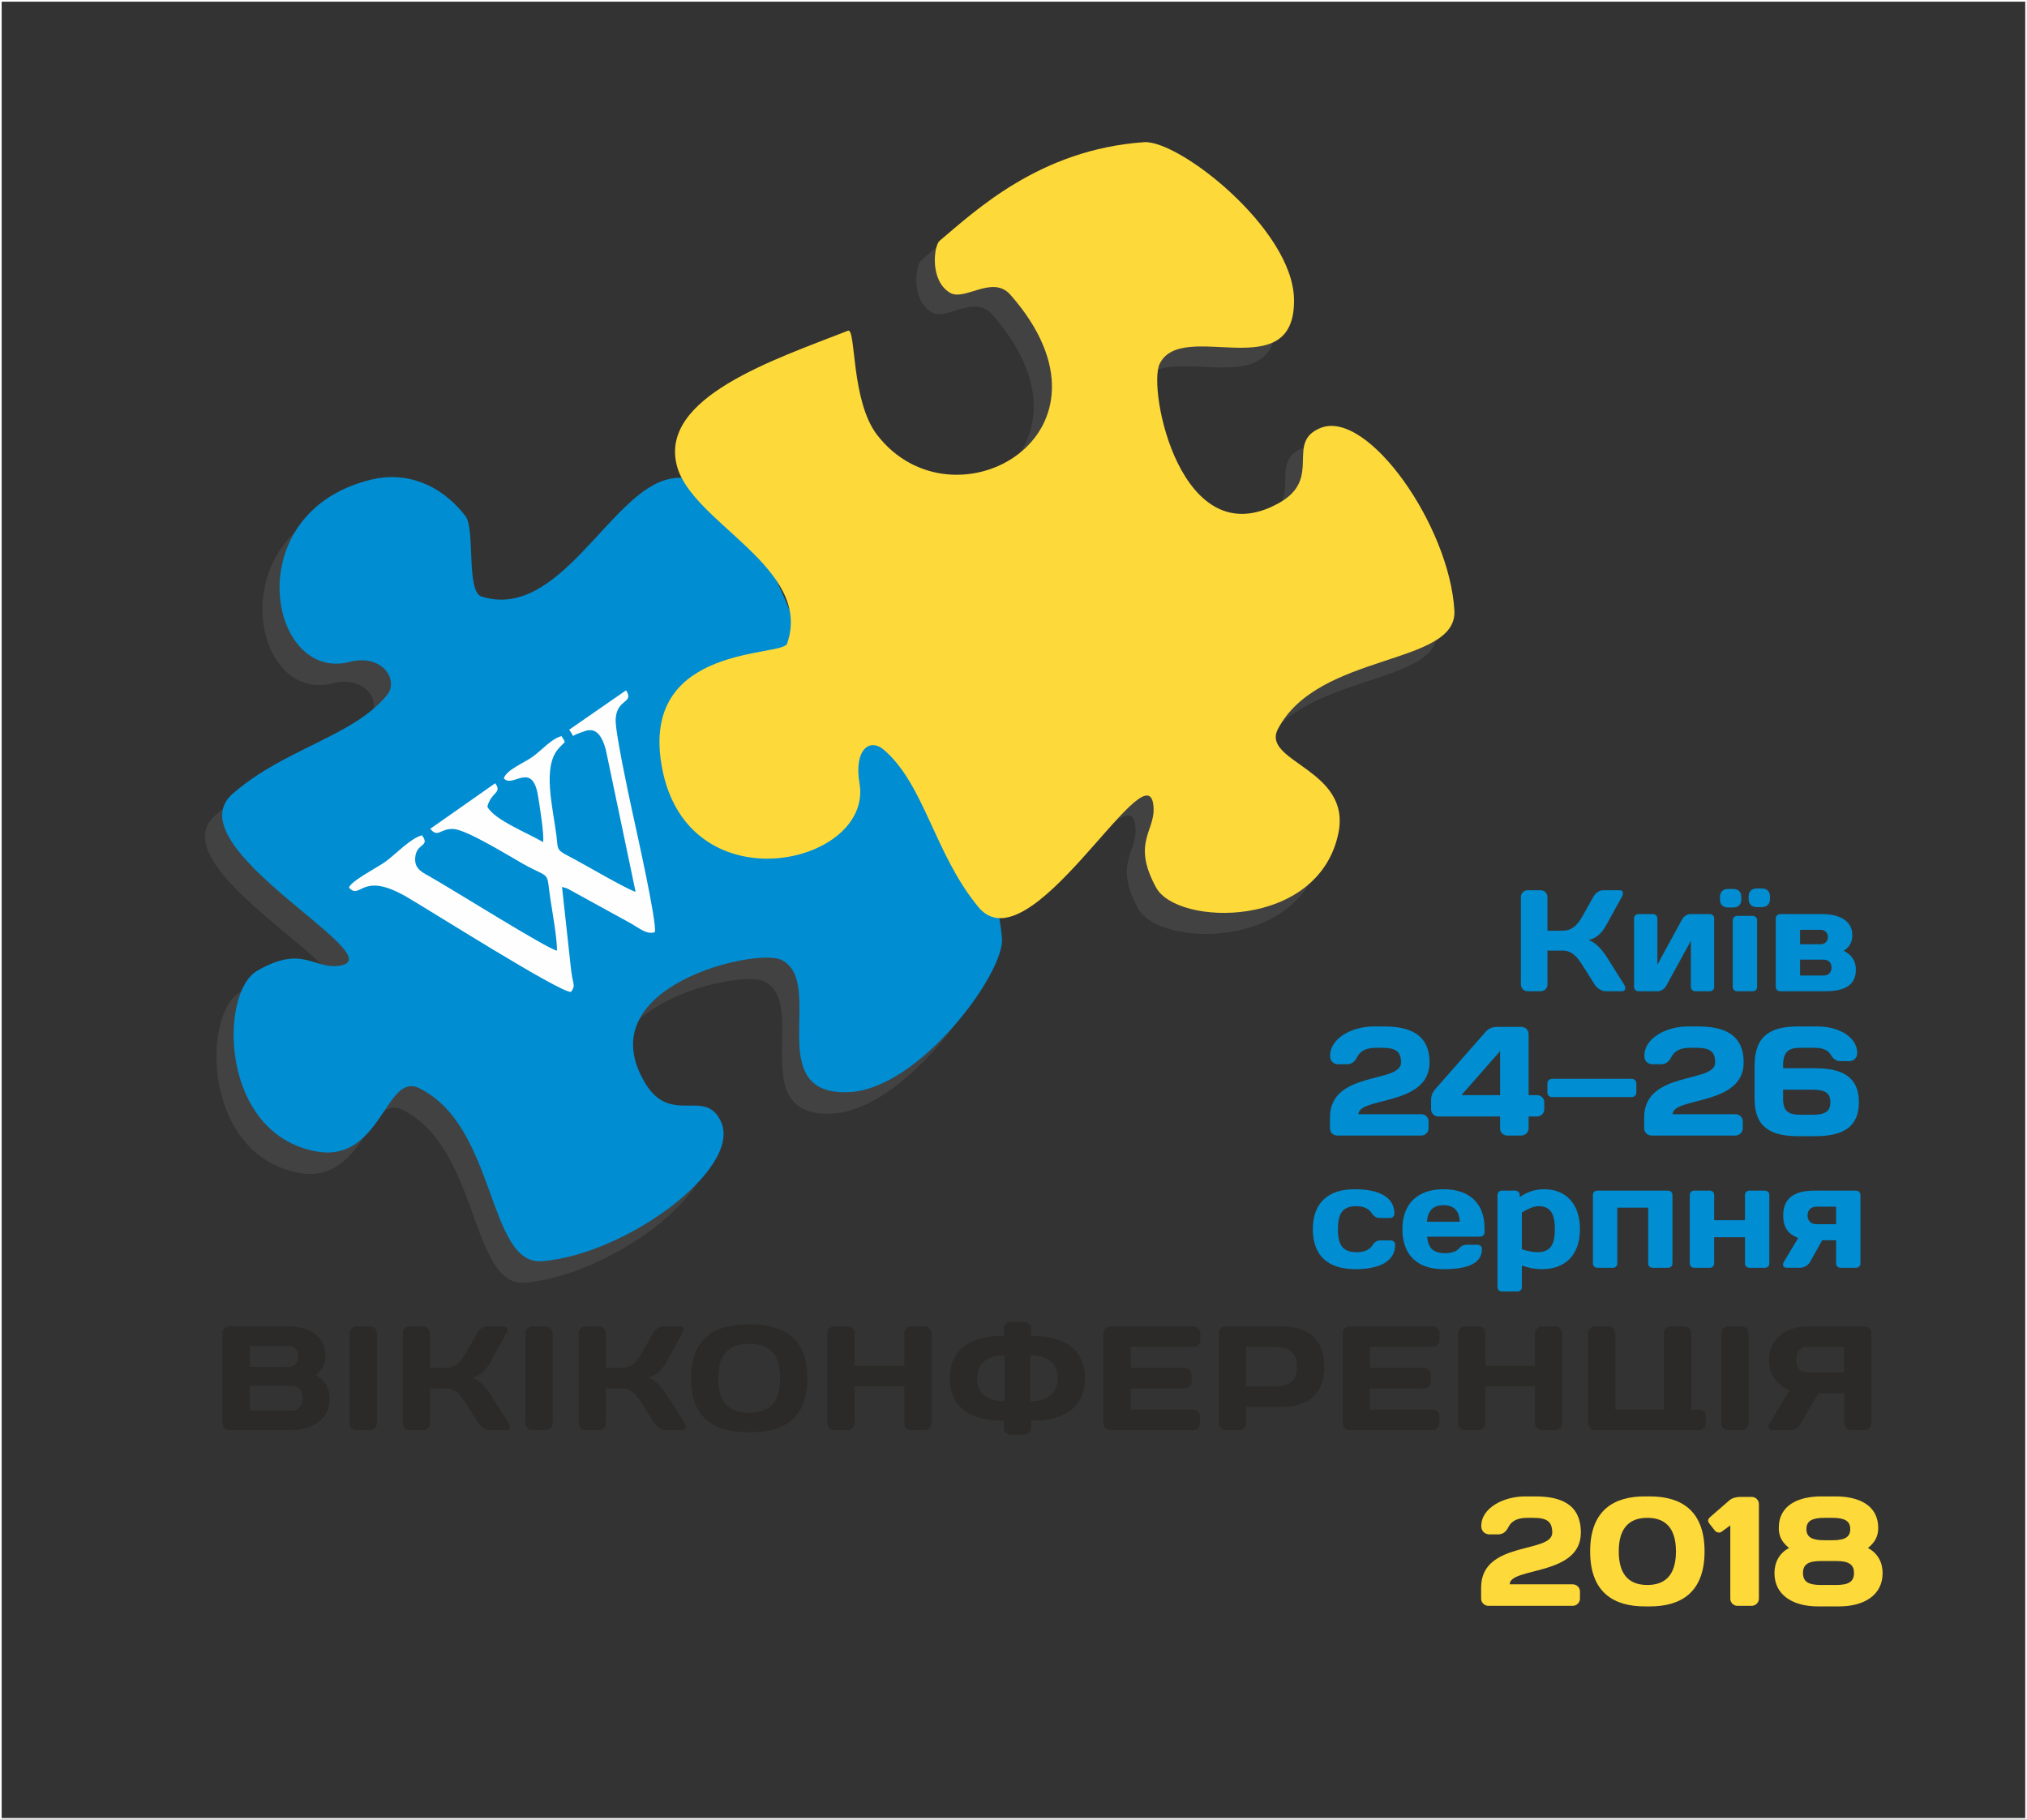 <?xml version="1.0" encoding="UTF-8"?>
<!DOCTYPE svg PUBLIC "-//W3C//DTD SVG 1.1//EN" "http://www.w3.org/Graphics/SVG/1.1/DTD/svg11.dtd">
<!-- Creator: CorelDRAW X8 -->
<svg xmlns="http://www.w3.org/2000/svg" xml:space="preserve" width="238.325mm" height="213.983mm" version="1.1" style="shape-rendering:geometricPrecision; text-rendering:geometricPrecision; image-rendering:optimizeQuality; fill-rule:evenodd; clip-rule:evenodd"
viewBox="0 0 24875 22334"
 xmlns:xlink="http://www.w3.org/1999/xlink">
 <rect x="0" y="0" width="24875" height="22334" fill="#333333" stroke="none"/>
 <defs>
  <style type="text/css">
   <![CDATA[
    .str0 {stroke:#FEFEFE;stroke-width:20.875}
    .fil7 {fill:none}
    .fil6 {fill:#FEFEFE}
    .fil0 {fill:#434242}
    .fil4 {fill:#008DD2}
    .fil5 {fill:#FED93A}
    .fil3 {fill:#2B2A29;fill-rule:nonzero}
    .fil1 {fill:#008DD2;fill-rule:nonzero}
    .fil2 {fill:#FED93A;fill-rule:nonzero}
   ]]>
  </style>
 </defs>
 <g id="Layer_x0020_1">
  <path class="fil0" d="M15663 3912c20,1095 -1378,233 -1653,797 -151,309 261,2382 1466,1713 547,-304 72,-745 512,-924 580,-237 1591,1206 1647,2246 37,680 -1673,509 -2170,1455 -213,408 909,492 743,1286 -247,1181 -1980,1142 -2241,667 -318,-581 18,-705 -37,-1036 -105,-630 -1356,1704 -1980,948 -538,-651 -527,-1714 -1126,-1988 -710,-326 -539,309 -550,725 -10,364 -2030,314 -2050,-510 -36,-1440 1115,-993 1204,-1141 812,-1341 158,-2452 -838,-2481 -870,-25 685,-1014 1586,-1369 102,-40 33,860 359,1283 940,1216 3144,-12 1640,-1724 -220,-251 -562,83 -743,-26 -255,-153 -197,-581 -128,-639 442,-370 1233,-1124 2513,-1213 431,-29 1831,1070 1846,1931z"/>
  <path class="fil0" d="M10212 13668c-1092,50 -271,-1368 -841,-1627 -313,-142 -2369,327 -1668,1510 319,537 745,51 936,484 253,572 -1158,1621 -2194,1707 -677,56 -554,-1655 -1512,-2124 -412,-201 -465,921 -1262,777 -1184,-214 -1194,-1943 -727,-2216 570,-333 703,-2 1032,-66 625,-123 -2068,-1464 -1332,-2108 634,-555 1478,-701 1895,-1210 151,-185 -59,-511 -461,-408 -992,255 -1384,-1842 273,-2239 408,-97 835,43 1149,447 126,161 6,928 198,989 941,299 1557,-1225 2256,-1430 834,-244 1338,1163 1717,2052 42,100 -857,57 -1269,394 -1187,971 29,3055 1765,1587 84,-71 -99,-558 4,-742 146,-259 575,-212 634,-145 382,430 1156,1198 1280,2473 42,428 -1015,1855 -1873,1895z"/>
  <path class="fil1" d="M18908 12166c45,0 82,-36 82,-80l0 -419 186 0c111,0 176,72 242,177l152 240c28,46 88,82 133,82l198 0c46,0 58,-36 30,-82l-216 -343c-50,-76 -138,-184 -223,-202 120,-28 179,-111 223,-191l187 -339c27,-48 18,-83 -26,-83l-200 0c-44,0 -92,26 -124,83l-134 239c-69,123 -142,175 -242,175l-186 0 0 -414c0,-46 -37,-83 -82,-83l-162 0c-45,0 -82,37 -82,83l0 1073c0,46 37,84 82,84l162 0zm1431 -326l0 -568c0,-30 -23,-53 -53,-53l-180 0c-30,0 -53,23 -53,53l0 841c0,30 23,53 53,53l242 0c36,0 78,-29 97,-62l305 -557 0 566c0,30 23,53 53,53l180 0c30,0 53,-23 53,-53l0 -841c0,-30 -23,-53 -53,-53l-242 0c-36,0 -78,27 -97,62l-305 559zm1171 326c30,0 53,-23 53,-53l0 -819c0,-30 -23,-53 -53,-53l-192 0c-31,0 -54,23 -54,53l0 819c0,30 23,53 54,53l192 0zm-51 -1132c0,61 37,99 99,99l64 0c62,0 99,-38 99,-99l0 -30c0,-62 -37,-100 -99,-100l-64 0c-62,0 -99,38 -99,100l0 30zm-352 5c0,62 37,99 99,99l64 0c62,0 99,-37 99,-99l0 -30c0,-62 -37,-99 -99,-99l-64 0c-62,0 -99,37 -99,99l0 30zm1291 1127c227,0 377,-66 377,-266 0,-116 -62,-187 -150,-231 72,-45 106,-105 106,-193 0,-182 -167,-257 -370,-257l-516 0c-30,0 -53,23 -53,53l0 841c0,30 23,53 53,53l553 0zm-21 -388c64,0 99,39 99,98 0,58 -35,97 -99,97l-287 0 0 -195 287 0zm-287 -189l0 -177 253 0c52,0 89,37 89,89 0,51 -37,88 -89,88l-253 0z"/>
  <path class="fil1" d="M16321 13715l0 135c0,47 40,87 90,87l1031 0c49,0 89,-40 89,-87l0 -88c0,-49 -40,-87 -89,-87l-771 0c0,-213 872,-99 872,-634 0,-352 -249,-443 -560,-443l-125 0c-259,0 -535,139 -535,361 0,86 70,103 95,103l111 0c53,0 95,-25 125,-88 42,-83 122,-114 236,-114l67 0c163,0 236,38 236,181 0,259 -872,97 -872,674zm1241 -99c0,47 40,87 89,87l758 0 0 149c0,47 40,85 87,85l173 0c50,0 90,-40 90,-87l0 -147 103 0c49,0 89,-40 89,-87l0 -88c0,-49 -40,-87 -89,-87l-103 0 0 -750c0,-49 -40,-88 -90,-88l-291 0c-63,0 -108,18 -144,58l-615 700c-36,40 -57,82 -57,144l0 111zm847 -175l-474 0 474 -540 0 540zm637 -200c-32,0 -57,25 -57,57l0 110c0,33 25,57 57,57l978 0c33,0 57,-24 57,-57l0 -110c0,-32 -24,-57 -57,-57l-978 0zm1131 474l0 135c0,47 40,87 89,87l1031 0c50,0 90,-40 90,-87l0 -88c0,-49 -40,-87 -90,-87l-770 0c0,-213 871,-99 871,-634 0,-352 -249,-443 -559,-443l-126 0c-259,0 -534,139 -534,361 0,86 70,103 95,103l110 0c53,0 95,-25 126,-88 42,-83 121,-114 236,-114l66 0c164,0 236,38 236,181 0,259 -871,97 -871,674zm1705 -604l0 -34c0,-177 74,-217 217,-217l171 0c95,0 162,29 190,76 38,63 73,88 126,88l110 0c25,0 95,-17 95,-103 0,-184 -211,-323 -489,-323l-236 0c-333,0 -534,110 -534,479l0 411c0,350 201,457 538,457l204 0c337,0 538,-107 538,-417 0,-310 -201,-417 -538,-417l-392 0zm359 263c147,0 221,34 221,154 0,120 -74,154 -221,154l-139 0c-146,0 -220,-34 -220,-194l0 -114 359 0z"/>
  <path class="fil1" d="M16645 14804c91,0 156,34 186,82 25,39 55,63 99,63l129 0c30,0 53,-23 53,-53 0,-201 -183,-300 -488,-300 -325,0 -513,166 -513,491 0,324 186,490 522,490 304,0 488,-99 488,-300 0,-30 -23,-53 -53,-53l-129 0c-44,0 -74,24 -99,63 -30,48 -95,82 -186,82 -177,0 -235,-87 -235,-282 0,-196 58,-283 226,-283zm1520 374c30,0 53,-23 53,-53l0 -50c0,-311 -189,-479 -504,-479 -313,0 -504,173 -504,491 0,321 189,490 504,490 283,0 472,-63 472,-247 0,-30 -23,-53 -53,-53l-129 0c-44,0 -76,17 -99,46 -30,37 -96,58 -170,58 -145,0 -209,-62 -221,-203l651 0zm-451 -386c131,0 194,71 200,203l-402 0c7,-132 74,-203 202,-203zm1167 12c142,0 200,87 200,282 0,196 -58,283 -217,283 -45,0 -115,-13 -188,-36l0 -451c62,-39 142,-78 205,-78zm71 -208c-126,0 -223,40 -302,97l0 -27c0,-30 -23,-53 -54,-53l-166 0c-30,0 -53,23 -53,53l0 1132c0,31 23,53 53,53l193 0c30,0 53,-22 53,-53l0 -265c73,23 143,44 249,44 276,0 464,-166 464,-491 0,-324 -186,-490 -437,-490zm1572 70c0,-30 -23,-53 -53,-53l-870 0c-30,0 -53,23 -53,53l0 841c0,30 23,53 53,53l193 0c30,0 53,-23 53,-53l0 -685 379 0 0 685c0,30 23,53 53,53l192 0c30,0 53,-23 53,-53l0 -841zm512 0c0,-30 -23,-53 -53,-53l-193 0c-30,0 -53,23 -53,53l0 841c0,30 23,53 53,53l193 0c30,0 53,-23 53,-53l0 -322 378 0 0 322c0,30 23,53 53,53l193 0c30,0 53,-23 53,-53l0 -841c0,-30 -23,-53 -53,-53l-193 0c-30,0 -53,23 -53,53l0 310 -378 0 0 -310zm1496 556l0 285c0,30 23,53 53,53l193 0c30,0 53,-23 53,-53l0 -841c0,-30 -23,-53 -53,-53l-510 0c-228,0 -385,76 -385,305 0,153 67,231 184,276l-174 290c-24,40 -10,76 32,76l156 0c65,0 110,-32 134,-76l147 -262 170 0zm-237 -197c-71,0 -113,-42 -113,-107 0,-66 42,-108 113,-108l237 0 0 215 -237 0z"/>
  <path class="fil2" d="M18176 19485l0 136c0,47 40,88 90,88l1033 0c50,0 90,-41 90,-88l0 -88c0,-49 -40,-88 -90,-88l-772 0c0,-213 873,-99 873,-634 0,-353 -250,-445 -560,-445l-126 0c-260,0 -536,140 -536,363 0,85 71,103 95,103l111 0c53,0 95,-25 126,-88 42,-84 122,-115 236,-115l67 0c164,0 236,39 236,182 0,259 -873,97 -873,674zm2040 -856c196,0 351,98 351,412 0,315 -155,412 -351,412 -196,0 -351,-97 -351,-412 0,-314 155,-412 351,-412zm-32 -263c-370,0 -670,162 -670,675 0,513 300,675 670,675l64 0c370,0 670,-162 670,-675 0,-513 -300,-675 -670,-675l-64 0zm1174 6c-48,0 -101,12 -137,44l-227 197c-25,21 -48,45 -19,84l70 89c19,23 58,33 82,14l107 -78 0 900c0,48 40,87 88,87l173 0c50,0 90,-41 90,-88l0 -1161c0,-49 -40,-88 -90,-88l-137 0zm990 1081c-147,0 -222,-34 -222,-147 0,-112 75,-147 222,-147l183 0c146,0 221,35 221,147 0,113 -75,147 -221,147l-183 0zm137 -824c147,0 221,35 221,138 0,103 -74,137 -221,137l-96 0c-146,0 -221,-34 -221,-137 0,-103 75,-138 221,-138l96 0zm-134 -263c-276,0 -522,103 -522,387 0,96 32,170 126,246 -126,67 -179,183 -179,309 0,273 232,408 532,408l263 0c299,0 532,-135 532,-408 0,-126 -54,-242 -180,-309 94,-76 126,-150 126,-246 0,-284 -246,-387 -522,-387l-176 0z"/>
  <path class="fil3" d="M2730 17468c0,46 36,84 83,84l763 0c248,0 470,-129 470,-382 0,-119 -51,-230 -171,-294 89,-72 120,-143 120,-235 0,-264 -234,-362 -461,-362l-721 0c-47,0 -83,38 -83,84l0 1105zm807 -949c75,0 124,45 124,128 0,82 -49,128 -124,128l-473 0 0 -256 473 0zm33 488c95,0 142,62 142,153 0,90 -47,152 -142,152l-506 0 0 -305 506 0zm721 463c0,45 38,82 83,82l166 0c47,0 85,-39 85,-84l0 -1105c0,-47 -38,-84 -85,-84l-166 0c-45,0 -83,37 -83,84l0 1107zm902 82c46,0 84,-37 84,-82l0 -430 190 0c115,0 182,74 249,181l156 247c29,47 91,84 136,84l204 0c47,0 60,-37 30,-84l-221 -352c-51,-78 -142,-189 -229,-207 124,-29 184,-114 229,-196l192 -349c28,-49 19,-85 -27,-85l-205 0c-45,0 -94,27 -127,85l-138 245c-71,128 -145,180 -249,180l-190 0 0 -425c0,-47 -38,-85 -84,-85l-167 0c-45,0 -83,38 -83,85l0 1102c0,48 38,86 83,86l167 0zm1256 -82c0,45 39,82 84,82l165 0c47,0 86,-39 86,-84l0 -1105c0,-47 -39,-84 -86,-84l-165 0c-45,0 -84,37 -84,84l0 1107zm903 82c45,0 83,-37 83,-82l0 -430 191 0c114,0 181,74 249,181l156 247c29,47 91,84 136,84l203 0c47,0 60,-37 31,-84l-221 -352c-51,-78 -142,-189 -229,-207 123,-29 183,-114 229,-196l192 -349c27,-49 18,-85 -27,-85l-205 0c-46,0 -95,27 -127,85l-138 245c-71,128 -146,180 -249,180l-191 0 0 -425c0,-47 -38,-85 -83,-85l-167 0c-46,0 -84,38 -84,85l0 1102c0,48 38,86 84,86l167 0zm1842 -1059c273,0 380,151 380,423 0,273 -107,423 -380,423 -272,0 -379,-150 -379,-423 0,-272 107,-423 379,-423zm-713 423c0,472 260,663 713,663 454,0 714,-191 714,-663 0,-472 -260,-662 -714,-662 -453,0 -713,190 -713,662zm2616 554c0,45 38,82 84,82l165 0c47,0 85,-38 85,-84l0 -1105c0,-47 -38,-84 -85,-84l-165 0c-46,0 -84,37 -84,84l0 401 -610 0 0 -401c0,-47 -38,-84 -83,-84l-166 0c-47,0 -85,37 -85,84l0 1105c0,46 38,84 85,84l166 0c45,0 83,-37 83,-82l0 -456 610 0 0 456zm1547 -835c201,0 336,87 336,281 0,195 -135,282 -336,282l0 -563zm-240 -410c-47,0 -85,36 -85,83l0 87c-374,0 -661,136 -661,521 0,385 287,521 661,521l0 87c0,46 38,84 85,84l164 0c47,0 85,-38 85,-84l0 -87c374,0 661,-136 661,-521 0,-385 -287,-521 -661,-521l0 -87c0,-47 -38,-83 -85,-83l-164 0zm-76 973c-202,0 -336,-87 -336,-282 0,-194 134,-281 336,-281l0 563zm2318 -919l-1022 0c-45,0 -83,36 -83,82l0 1105c0,48 36,86 83,86l1019 0c47,0 83,-38 83,-84l0 -85c0,-46 -36,-82 -82,-82l-769 0 0 -261 664 0c46,0 84,-38 84,-84l0 -83c0,-46 -38,-84 -84,-84l-664 0 0 -259 771 0c46,0 84,-37 84,-84l0 -83c0,-48 -38,-84 -84,-84zm968 251c174,0 303,36 303,244 0,208 -129,244 -303,244l-323 0 0 -488 323 0zm-576 -251c-45,0 -81,36 -81,84l0 1105c0,46 38,84 83,84l167 0c47,0 84,-38 84,-84l0 -200 425 0c337,0 535,-152 535,-494 0,-342 -198,-495 -535,-495l-678 0zm2546 0l-1022 0c-46,0 -84,36 -84,82l0 1105c0,48 36,86 84,86l1018 0c47,0 84,-38 84,-84l0 -85c0,-46 -37,-82 -82,-82l-770 0 0 -261 665 0c45,0 83,-38 83,-84l0 -83c0,-46 -38,-84 -83,-84l-665 0 0 -259 772 0c45,0 83,-37 83,-84l0 -83c0,-48 -38,-84 -83,-84zm1254 1191c0,45 38,82 84,82l165 0c47,0 85,-38 85,-84l0 -1105c0,-47 -38,-84 -85,-84l-165 0c-46,0 -84,37 -84,84l0 401 -610 0 0 -401c0,-47 -38,-84 -83,-84l-166 0c-47,0 -85,37 -85,84l0 1105c0,46 38,84 85,84l166 0c45,0 83,-37 83,-82l0 -456 610 0 0 456zm2012 82c45,0 83,-38 83,-84l0 -83c0,-48 -38,-84 -83,-84l-96 0 0 -938c0,-47 -39,-84 -84,-84l-167 0c-45,0 -84,37 -84,82l0 940 -595 0 0 -938c0,-47 -38,-84 -84,-84l-167 0c-45,0 -83,37 -83,82l0 1107c0,46 38,84 83,84l1277 0zm274 -82c0,45 38,82 83,82l166 0c47,0 85,-39 85,-84l0 -1105c0,-47 -38,-84 -85,-84l-166 0c-45,0 -83,37 -83,84l0 1107zm837 -405l-245 403c-26,42 -6,84 32,84l224 0c56,0 103,-37 129,-82l212 -369 318 0 0 367c0,46 36,84 83,84l167 0c46,0 84,-37 84,-82l0 -1109c0,-46 -37,-82 -80,-82l-694 0c-263,0 -481,140 -481,415 0,204 118,313 251,371zm230 -221c-101,0 -147,-53 -147,-157 0,-104 46,-157 147,-157l440 0 0 314 -440 0z"/>
  <path class="fil4" d="M10422 13404c-1091,51 -270,-1367 -841,-1626 -313,-142 -2369,327 -1667,1510 318,537 745,51 936,484 252,572 -1159,1621 -2195,1707 -676,56 -554,-1655 -1512,-2124 -412,-201 -464,921 -1261,777 -1185,-214 -1194,-1943 -728,-2216 570,-333 703,-2 1032,-67 626,-122 -2067,-1463 -1331,-2107 634,-555 1478,-701 1894,-1211 151,-184 -58,-511 -460,-407 -993,255 -1385,-1842 272,-2239 408,-98 835,43 1150,447 125,160 6,928 198,989 940,298 1556,-1225 2256,-1430 834,-244 1337,1163 1716,2052 43,100 -856,57 -1269,394 -1187,971 29,3054 1765,1587 84,-71 -98,-558 5,-742 146,-259 574,-212 634,-146 382,431 1155,1199 1280,2473 42,429 -1015,1856 -1874,1895z"/>
  <path class="fil5" d="M15880 3671c20,1093 -1375,232 -1649,795 -151,309 260,2377 1462,1709 546,-303 73,-743 511,-922 579,-236 1587,1204 1644,2242 37,678 -1670,507 -2165,1452 -213,406 907,490 741,1282 -247,1179 -1976,1139 -2236,665 -317,-579 18,-702 -37,-1033 -105,-629 -1521,2026 -2144,1272 -537,-649 -660,-1497 -1157,-1928 -181,-156 -372,0 -302,410 172,1017 -2184,1536 -2439,-285 -199,-1424 1494,-1267 1550,-1430 325,-932 -1167,-1478 -1352,-2183 -221,-841 1199,-1305 2099,-1658 101,-40 33,857 358,1279 937,1214 3136,-12 1636,-1720 -220,-250 -561,83 -742,-25 -254,-153 -196,-580 -127,-638 441,-370 1230,-1121 2508,-1210 430,-30 1826,1067 1841,1926z"/>
  <path class="fil6" d="M4284 10896c146,153 147,-207 694,105 250,142 1908,1194 2030,1173 63,-92 19,-75 -4,-309l-107 -980 54 16c4,2 12,5 17,7l779 428c100,57 190,138 289,105 29,-114 -231,-1269 -280,-1495 -38,-175 -210,-974 -201,-1121 16,-256 232,-190 128,-353l-698 484c81,110 6,78 128,40 75,-22 232,-133 322,208l365 1742c-135,-45 -620,-334 -819,-437 -159,-82 -132,-88 -152,-249 -46,-362 -172,-839 19,-1066 98,-116 102,-57 43,-159 -119,27 -244,174 -355,253 -110,78 -321,161 -353,264 102,130 349,-222 420,218 18,113 79,484 61,566 -158,-100 -607,-274 -683,-437 50,-185 185,-163 96,-286l-797 559c99,120 119,-10 291,3 167,14 690,339 851,429 350,195 277,65 334,441 22,143 83,486 79,623 -123,-24 -1280,-752 -1561,-910 -98,-55 -188,-96 -179,-228 12,-189 189,-133 84,-278 -140,34 -324,234 -452,326 -87,63 -440,246 -443,318z"/>
  <rect class="fil7 str0" x="10" y="10" width="24854" height="22314"/>
 </g>
</svg>
